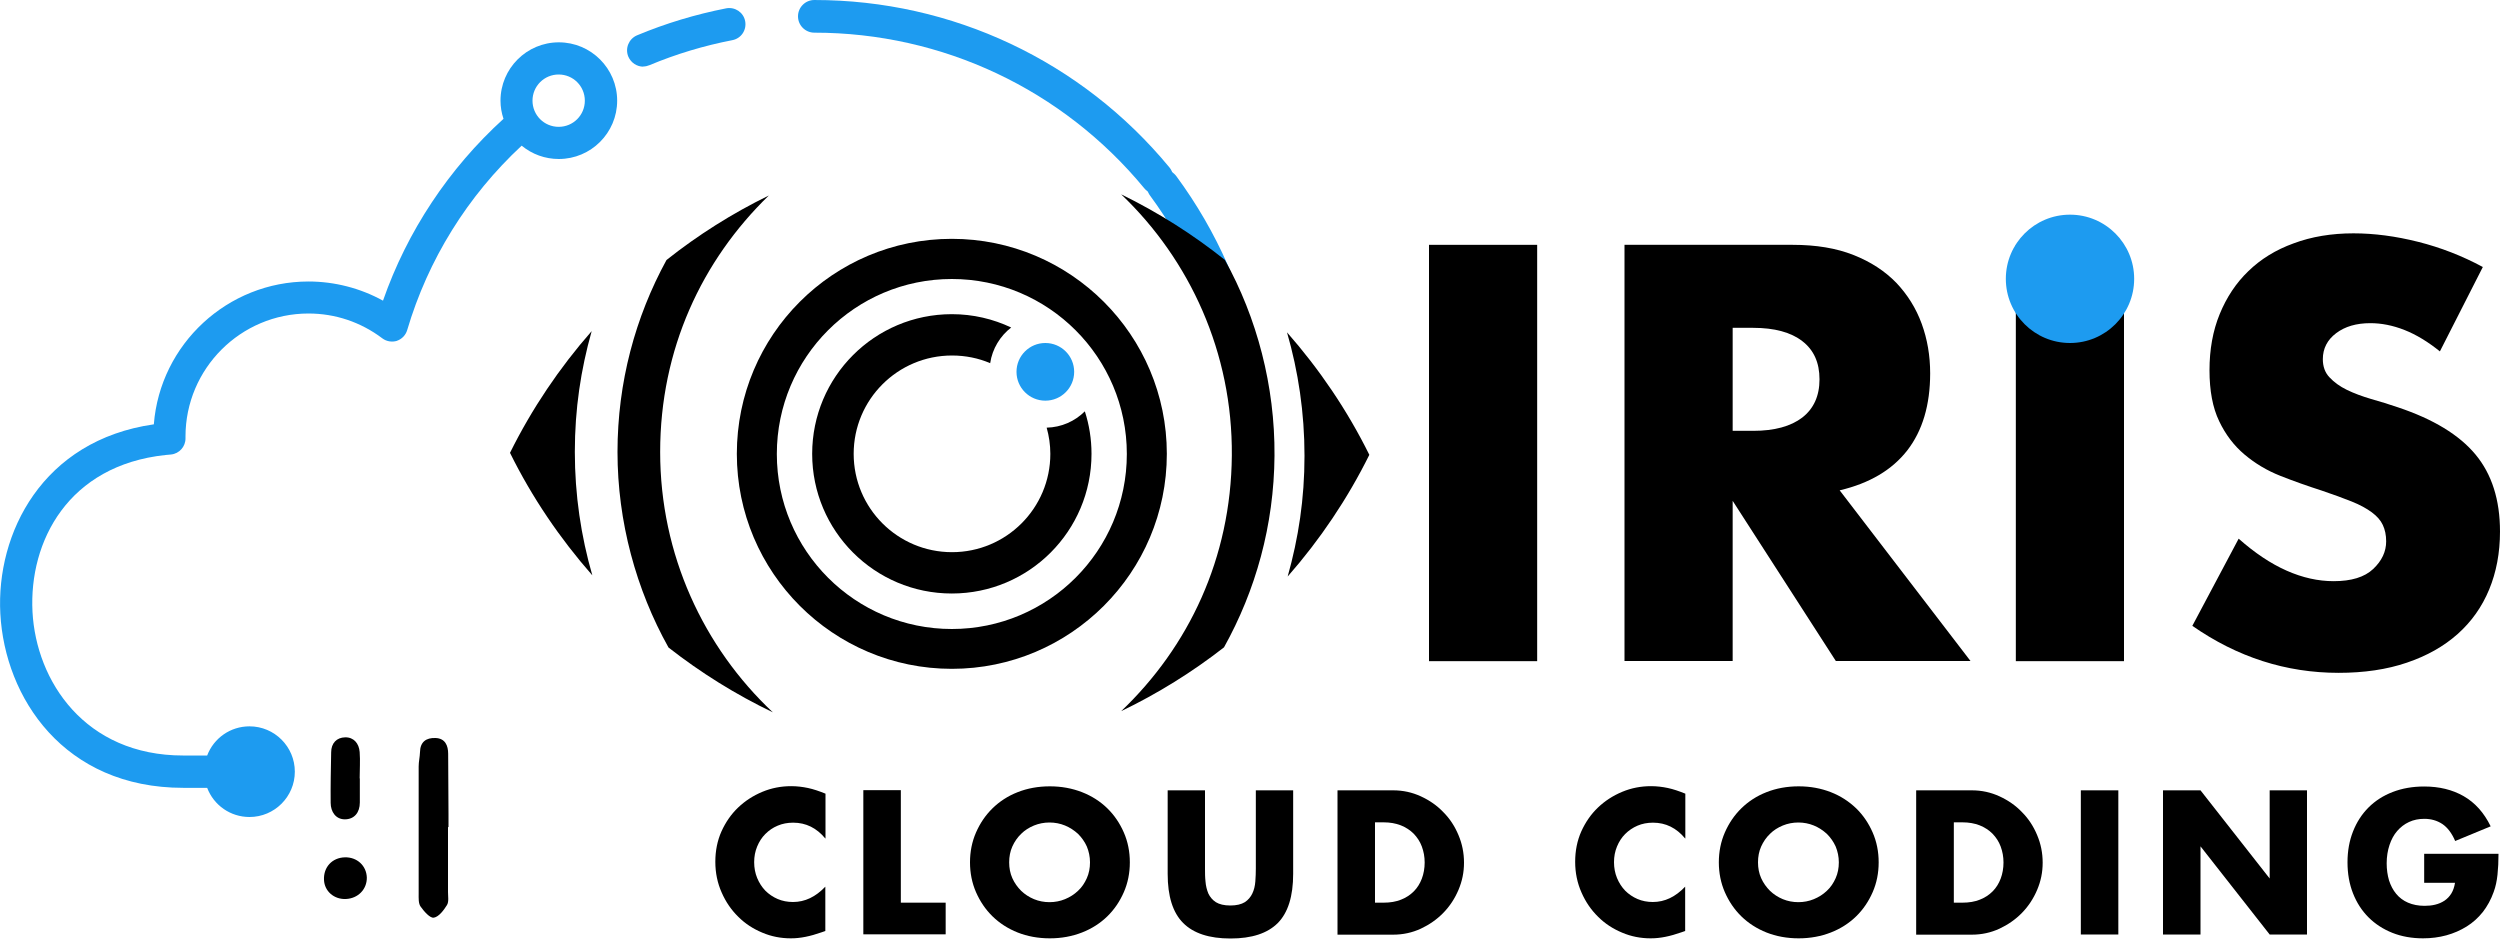 <?xml version="1.0" encoding="UTF-8"?>
<svg id="Layer_1" data-name="Layer 1" xmlns="http://www.w3.org/2000/svg" version="1.1" viewBox="0 0 150 56.31">
  <defs>
    <style>
      .cls-1 {
        fill: #000;
      }

      .cls-1, .cls-2 {
        stroke-width: 0px;
      }

      .cls-2 {
        fill: #1d9bf0;
      }
    </style>
  </defs>
  <g>
    <path class="cls-1" d="M77.27,34.58c1.93-2.2,3.58-4.65,4.89-7.29-1.32-2.67-2.99-5.13-4.94-7.35.68,2.35,1.05,4.83,1.05,7.41s-.36,4.93-1.01,7.24Z"/>
    <g>
      <path class="cls-2" d="M23.81,20.45c.3-.1.53-.34.62-.64,1.25-4.23,3.62-8.05,6.87-11.07.63.52,1.41.8,2.23.8,1.93,0,3.5-1.57,3.5-3.5s-1.57-3.5-3.5-3.5-3.5,1.57-3.5,3.5c0,.37.06.73.18,1.09-3.28,2.98-5.78,6.75-7.23,10.91-1.36-.75-2.91-1.15-4.47-1.15-4.85,0-8.9,3.75-9.28,8.57C2.53,26.42-.24,32.01.02,36.82c.27,5.04,3.81,10.45,10.97,10.45h1.44c.4,1.05,1.4,1.75,2.54,1.75,1.5,0,2.72-1.22,2.72-2.72s-1.22-2.72-2.72-2.72c-1.14,0-2.14.7-2.54,1.75h-1.44c-5.9,0-8.82-4.47-9.04-8.62-.22-4.24,2.15-8.79,7.98-9.41l.33-.03c.5-.05.88-.48.87-.98,0-.04,0-.07,0-.1,0-4.07,3.31-7.38,7.38-7.38,1.6,0,3.13.51,4.43,1.49.25.19.58.24.88.15ZM31.95,6.04c0-.87.7-1.57,1.57-1.57s1.57.7,1.57,1.57-.7,1.57-1.57,1.57-1.57-.7-1.57-1.57Z"/>
      <path class="cls-2" d="M69.41,11.65c-.28,0-.56-.12-.75-.35-4.9-5.94-12.12-9.34-19.8-9.34-.54,0-.98-.44-.98-.98s.44-.98.98-.98c8.27,0,16.04,3.66,21.31,10.05.34.42.28,1.03-.13,1.37-.18.15-.4.22-.62.22Z"/>
      <path class="cls-2" d="M38.6,4c-.38,0-.74-.23-.9-.6-.21-.5.03-1.07.52-1.28,1.72-.72,3.52-1.26,5.35-1.62.53-.1,1.04.24,1.14.77.1.53-.24,1.04-.77,1.14-1.7.33-3.37.83-4.97,1.5-.12.05-.25.08-.38.08Z"/>
    </g>
    <g>
      <path class="cls-1" d="M62.8,25.66c.14.5.22,1.03.22,1.57,0,3.26-2.64,5.9-5.9,5.9s-5.9-2.64-5.9-5.9,2.64-5.9,5.9-5.9c.81,0,1.59.16,2.29.46.13-.87.6-1.63,1.26-2.14-1.08-.51-2.28-.8-3.56-.8-4.63,0-8.38,3.75-8.38,8.38s3.75,8.38,8.38,8.38,8.38-3.75,8.38-8.38c0-.89-.14-1.75-.4-2.55-.59.59-1.4.96-2.3.98Z"/>
      <circle class="cls-2" cx="62.72" cy="22.31" r="1.73"/>
      <path class="cls-1" d="M57.11,14.33c-7.13,0-12.9,5.78-12.9,12.9s5.78,12.9,12.9,12.9,12.9-5.78,12.9-12.9-5.78-12.9-12.9-12.9ZM57.11,37.74c-5.8,0-10.5-4.7-10.5-10.5s4.7-10.5,10.5-10.5,10.5,4.7,10.5,10.5-4.7,10.5-10.5,10.5Z"/>
    </g>
    <g>
      <path class="cls-1" d="M35.49,19.88c-1.93,2.2-3.58,4.65-4.89,7.29,1.32,2.67,2.99,5.13,4.94,7.35-.68-2.35-1.05-4.83-1.05-7.41s.36-4.93,1.01-7.24Z"/>
      <path class="cls-1" d="M40.11,38.85c1.93,1.51,4.03,2.82,6.26,3.89-4.16-3.91-6.76-9.46-6.76-15.62s2.5-11.49,6.52-15.39c-2.19,1.07-4.25,2.37-6.14,3.87-1.87,3.42-2.94,7.34-2.94,11.52s1.12,8.26,3.06,11.73Z"/>
    </g>
    <path class="cls-2" d="M73.4,34.03c-.17-.23-.24-.52-.16-.82,1.87-7.47.32-15.29-4.24-21.48-.32-.43-.23-1.04.21-1.37s1.04-.23,1.37.21c4.91,6.66,6.58,15.08,4.57,23.11-.13.52-.66.84-1.18.71-.23-.06-.42-.19-.55-.37Z"/>
    <path class="cls-1" d="M73.5,15.6c-1.92-1.53-4-2.85-6.23-3.94,4.13,3.94,6.69,9.51,6.64,15.67s-2.59,11.48-6.64,15.34c2.2-1.06,4.26-2.34,6.17-3.83,1.9-3.41,3-7.32,3.03-11.5s-1.05-8.27-2.98-11.75Z"/>
  </g>
  <g>
    <path class="cls-1" d="M92.23,14.69v24.98h-6.49V14.69h6.49Z"/>
    <path class="cls-1" d="M118.23,39.66h-8.08l-6.19-9.61v9.61h-6.49V14.69h10.1c1.39,0,2.61.2,3.64.61,1.04.41,1.89.97,2.57,1.67.67.71,1.18,1.52,1.52,2.45.34.93.51,1.92.51,2.98,0,1.9-.46,3.44-1.37,4.62-.92,1.18-2.27,1.98-4.06,2.4l7.85,10.24ZM103.96,25.85h1.23c1.28,0,2.26-.27,2.95-.8.68-.53,1.03-1.29,1.03-2.29s-.34-1.76-1.03-2.29c-.68-.53-1.67-.8-2.95-.8h-1.23v6.16Z"/>
    <path class="cls-1" d="M127.44,14.69v24.98h-6.49V14.69h6.49Z"/>
    <path class="cls-1" d="M146.39,21.08c-.71-.57-1.41-1-2.12-1.28-.71-.28-1.39-.41-2.05-.41-.84,0-1.52.2-2.05.6s-.8.92-.8,1.56c0,.44.13.81.4,1.09.27.29.61.54,1.04.75.43.21.92.39,1.46.55.54.15,1.08.32,1.61.5,2.12.71,3.67,1.65,4.65,2.83.98,1.18,1.47,2.72,1.47,4.62,0,1.28-.22,2.44-.65,3.48-.43,1.04-1.06,1.93-1.89,2.67-.83.74-1.84,1.31-3.05,1.72-1.2.41-2.57.61-4.09.61-3.16,0-6.08-.94-8.78-2.82l2.78-5.23c.97.86,1.93,1.5,2.88,1.92.95.42,1.89.63,2.82.63,1.06,0,1.85-.24,2.37-.73.52-.49.78-1.04.78-1.66,0-.38-.07-.7-.2-.98-.13-.28-.35-.53-.66-.76-.31-.23-.71-.45-1.21-.65s-1.1-.42-1.81-.66c-.84-.27-1.66-.56-2.47-.88-.81-.32-1.52-.75-2.15-1.28s-1.14-1.2-1.52-2c-.39-.81-.58-1.83-.58-3.06s.2-2.36.61-3.36c.41-1,.98-1.87,1.72-2.58.74-.72,1.64-1.28,2.72-1.67,1.07-.4,2.27-.6,3.59-.6,1.24,0,2.53.17,3.88.51,1.35.34,2.64.84,3.88,1.51l-2.58,5.07Z"/>
  </g>
  <g>
    <path class="cls-1" d="M49.52,50.31c-.52-.63-1.16-.95-1.93-.95-.34,0-.65.06-.93.18-.29.12-.53.29-.74.5-.21.21-.37.46-.49.75-.12.29-.18.6-.18.94s.06.66.18.95c.12.29.28.54.49.76.21.21.46.38.74.5s.59.18.92.18c.72,0,1.36-.31,1.94-.92v2.66l-.23.08c-.34.12-.66.21-.96.27-.3.06-.59.09-.88.09-.6,0-1.17-.11-1.71-.34-.55-.23-1.03-.54-1.44-.95-.42-.41-.75-.89-1-1.46-.25-.56-.38-1.18-.38-1.84s.12-1.27.37-1.83c.25-.55.58-1.03,1-1.43.42-.4.9-.71,1.45-.94.55-.23,1.13-.34,1.73-.34.34,0,.68.04,1.01.11.33.07.68.19,1.05.34v2.68Z"/>
    <path class="cls-1" d="M54.05,47.42v6.74h2.69v1.9h-4.94v-8.65h2.25Z"/>
    <path class="cls-1" d="M58.2,51.74c0-.64.12-1.24.36-1.79.24-.55.57-1.04.99-1.45.42-.41.92-.74,1.51-.97.58-.23,1.23-.35,1.93-.35s1.34.12,1.93.35c.59.23,1.1.56,1.52.97s.75.9.99,1.45c.24.55.36,1.15.36,1.79s-.12,1.24-.36,1.79c-.24.55-.57,1.04-.99,1.45-.42.41-.93.74-1.52.97-.59.23-1.23.35-1.93.35s-1.35-.12-1.93-.35c-.58-.23-1.09-.56-1.51-.97-.42-.41-.75-.9-.99-1.45-.24-.55-.36-1.15-.36-1.79ZM60.55,51.74c0,.34.06.66.19.95.13.29.31.54.53.76.22.21.48.38.77.5.29.12.61.18.93.18s.64-.06.93-.18c.29-.12.55-.28.78-.5.23-.21.4-.47.53-.76.13-.29.19-.61.19-.95s-.07-.66-.19-.95c-.13-.29-.31-.54-.53-.76-.23-.21-.49-.38-.78-.5s-.61-.18-.93-.18-.64.06-.93.18c-.29.12-.55.28-.77.5-.22.21-.4.47-.53.76-.13.29-.19.61-.19.95Z"/>
    <path class="cls-1" d="M72.3,47.42v4.7c0,.25,0,.51.03.77.02.26.08.5.17.72.1.21.25.39.45.52.21.13.5.2.87.2s.66-.07.87-.2c.2-.13.35-.31.45-.52.1-.21.16-.45.18-.72s.03-.52.03-.77v-4.7h2.24v5.01c0,1.35-.31,2.33-.92,2.95-.62.62-1.56.93-2.84.93s-2.22-.31-2.84-.93c-.62-.62-.93-1.6-.93-2.95v-5.01h2.25Z"/>
    <path class="cls-1" d="M80.26,47.42h3.33c.59,0,1.14.12,1.66.36.52.24.97.55,1.35.95.39.39.69.85.91,1.38.22.52.33,1.07.33,1.65s-.11,1.11-.33,1.63c-.22.52-.52.98-.91,1.38-.39.4-.84.71-1.35.95-.52.24-1.07.36-1.67.36h-3.33v-8.65ZM82.5,54.16h.52c.39,0,.74-.06,1.04-.18.31-.12.56-.29.77-.5.21-.21.37-.47.48-.76.11-.29.17-.62.17-.97s-.06-.66-.17-.96c-.11-.3-.28-.55-.49-.77-.21-.21-.47-.38-.77-.5-.31-.12-.65-.18-1.03-.18h-.52v4.84Z"/>
    <path class="cls-1" d="M101.11,50.31c-.52-.63-1.16-.95-1.93-.95-.34,0-.65.06-.93.18s-.53.29-.74.5c-.21.21-.37.46-.49.75-.12.29-.18.6-.18.94s.06.66.18.95c.12.29.28.54.49.76.21.21.46.38.74.5s.59.18.92.18c.72,0,1.36-.31,1.94-.92v2.66l-.23.08c-.34.12-.66.21-.96.27-.3.06-.59.09-.88.09-.6,0-1.17-.11-1.71-.34-.55-.23-1.03-.54-1.44-.95-.42-.41-.75-.89-1-1.46-.25-.56-.38-1.18-.38-1.84s.12-1.27.37-1.83c.25-.55.58-1.03,1-1.43s.9-.71,1.45-.94c.55-.23,1.13-.34,1.73-.34.34,0,.68.04,1.01.11.33.07.68.19,1.05.34v2.68Z"/>
    <path class="cls-1" d="M103.13,51.74c0-.64.12-1.24.36-1.79.24-.55.57-1.04.99-1.45.42-.41.92-.74,1.51-.97.58-.23,1.23-.35,1.93-.35s1.34.12,1.93.35c.59.23,1.09.56,1.52.97.42.41.75.9.99,1.45.24.55.36,1.15.36,1.79s-.12,1.24-.36,1.79-.57,1.04-.99,1.45c-.42.41-.93.74-1.52.97-.59.23-1.23.35-1.93.35s-1.35-.12-1.93-.35c-.58-.23-1.09-.56-1.51-.97-.42-.41-.75-.9-.99-1.45-.24-.55-.36-1.15-.36-1.79ZM105.48,51.74c0,.34.06.66.19.95.13.29.31.54.53.76.22.21.48.38.77.5.29.12.61.18.93.18s.64-.06.93-.18c.29-.12.55-.28.78-.5.23-.21.4-.47.53-.76.13-.29.19-.61.19-.95s-.07-.66-.19-.95c-.13-.29-.31-.54-.53-.76-.23-.21-.49-.38-.78-.5-.29-.12-.61-.18-.93-.18s-.64.06-.93.18c-.29.12-.55.28-.77.5-.22.21-.4.47-.53.76-.13.29-.19.61-.19.95Z"/>
    <path class="cls-1" d="M114.98,47.42h3.33c.59,0,1.14.12,1.66.36.52.24.97.55,1.35.95.39.39.69.85.91,1.38.22.52.33,1.07.33,1.65s-.11,1.11-.33,1.63c-.22.52-.52.98-.91,1.38-.39.4-.84.71-1.35.95-.52.24-1.07.36-1.67.36h-3.33v-8.65ZM117.23,54.16h.52c.39,0,.74-.06,1.04-.18.31-.12.56-.29.77-.5.21-.21.37-.47.48-.76.11-.29.17-.62.17-.97s-.06-.66-.17-.96c-.11-.3-.28-.55-.49-.77-.21-.21-.47-.38-.77-.5-.31-.12-.65-.18-1.03-.18h-.52v4.84Z"/>
    <path class="cls-1" d="M127.1,47.42v8.65h-2.25v-8.65h2.25Z"/>
    <path class="cls-1" d="M129.78,56.07v-8.65h2.25l4.15,5.29v-5.29h2.24v8.65h-2.24l-4.15-5.29v5.29h-2.25Z"/>
    <path class="cls-1" d="M145.45,51.23h4.46c0,.46-.02.88-.06,1.25-.04.37-.11.72-.23,1.04-.16.45-.38.85-.65,1.2-.28.35-.6.64-.97.87-.37.23-.78.41-1.22.53-.44.12-.91.18-1.4.18-.67,0-1.29-.11-1.84-.33-.55-.22-1.03-.53-1.43-.93-.4-.4-.71-.88-.93-1.44-.22-.56-.33-1.18-.33-1.86s.11-1.29.33-1.85c.22-.56.53-1.04.93-1.44.4-.4.88-.71,1.45-.93.57-.22,1.2-.33,1.89-.33.9,0,1.69.19,2.37.58.68.39,1.22.99,1.62,1.81l-2.13.88c-.2-.47-.46-.81-.77-1.02-.32-.21-.68-.31-1.08-.31-.34,0-.64.06-.92.19s-.51.31-.71.54-.35.51-.46.84c-.11.33-.17.7-.17,1.1,0,.37.05.71.14,1.02.1.31.24.58.43.81.19.23.43.41.71.53s.61.19.99.19c.22,0,.44-.02.64-.07.21-.05.39-.13.56-.24.16-.11.3-.25.41-.43.11-.18.18-.39.22-.64h-1.85v-1.74Z"/>
  </g>
  <path class="cls-1" d="M26.88,49.63c0,1.3,0,2.6,0,3.89,0,.26.06.58-.06.78-.19.31-.49.71-.79.76-.23.04-.59-.38-.79-.66-.14-.19-.12-.51-.12-.77,0-2.55,0-5.09,0-7.64,0-.29.07-.57.08-.86.01-.62.37-.87.93-.85.58.02.76.45.76.95.01,1.2.01,2.4.02,3.6,0,.26,0,.53,0,.79h0Z"/>
  <path class="cls-1" d="M21.59,46.71c0,.48,0,.96,0,1.44,0,.6-.33,1.01-.9,1.01-.54,0-.85-.45-.85-.99-.01-1.01.01-2.02.03-3.03,0-.55.33-.89.84-.9.52-.01.83.37.87.88.04.53,0,1.06,0,1.58,0,0,0,0,0,0Z"/>
  <path class="cls-1" d="M22.01,52.65c.01.71-.53,1.26-1.26,1.29-.71.03-1.28-.47-1.31-1.14-.04-.77.49-1.34,1.25-1.36.73-.02,1.3.5,1.32,1.22Z"/>
  <circle class="cls-2" cx="124.2" cy="16.73" r="3.85"/>
</svg>